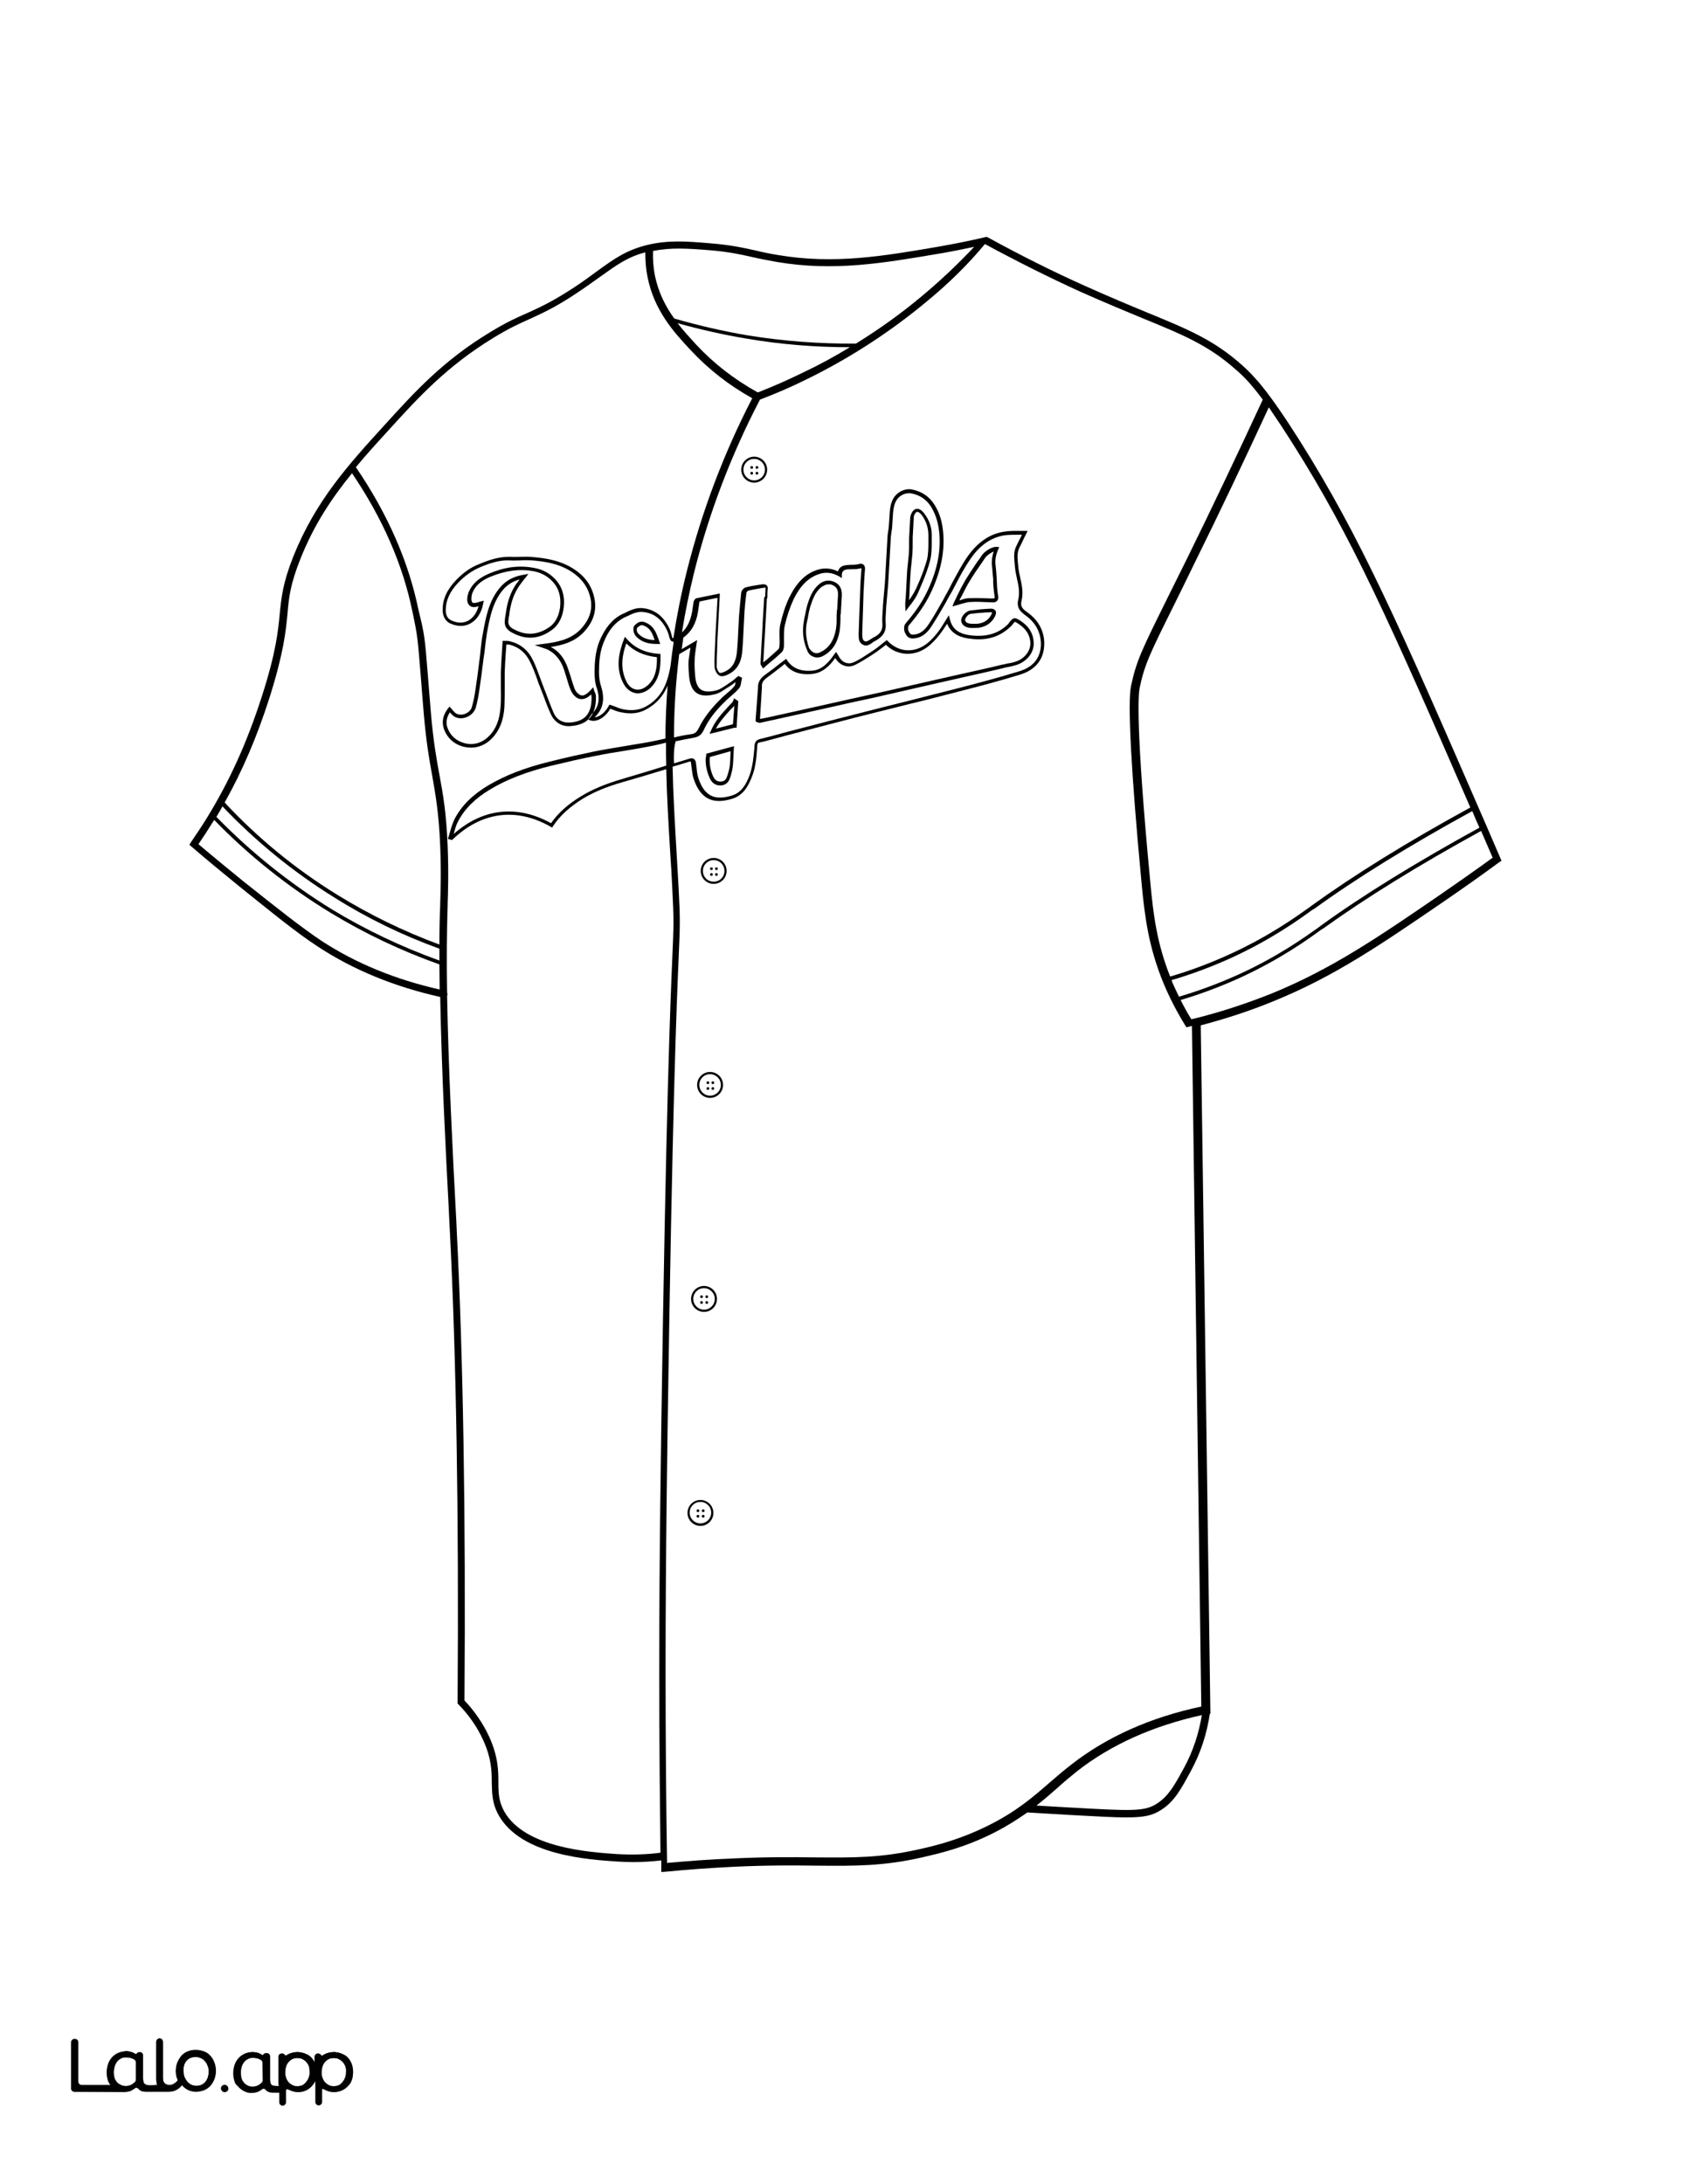 <?xml version="1.0" encoding="utf-8"?>
<!-- Generator: Adobe Illustrator 26.1.0, SVG Export Plug-In . SVG Version: 6.00 Build 0)  -->
<svg version="1.1"  id="Layer_1" data-name="Layer 1" xmlns="http://www.w3.org/2000/svg" xmlns:xlink="http://www.w3.org/1999/xlink" x="0px" y="0px"
	 viewBox="0 0 612 792" style="enable-background:new 0 0 612 792;" xml:space="preserve">
<rect x="0" y="0" width="612" height="792" fill="#808080" stroke="none"/>
<style type="text/css">
	.st0{fill:#FFFFFF;}
	.st1{fill:#010101;}
	.st2{fill:none;}
</style>
<g id="Black">
	<rect x="45.3" y="44.7" width="541.6" height="711.2"/>
</g>
<g id="Color">
	<path class="st0" d="M383.5,648.4c-2.4,2.1-4.8,4.2-7.5,6.3c5.3,0.3,9.5,0.6,12,0.7c22.8,1.3,27.2,1.5,31.7-1.4
		c4.3-2.8,6.4-6.7,9.9-13.1c3.2-5.9,5.3-12.3,6.4-19c-17.7,3.9-32.9,10.7-45.2,20.3C388.3,644.2,385.8,646.3,383.5,648.4z"/>
	<path class="st0" d="M111.3,747.9c-0.4-0.5-0.8-0.9-1.4-1.2c-0.2-0.1-0.4-0.2-0.6-0.3c-0.4-0.1-0.7-0.2-1.1-0.2
		c-0.8,0-1.5,0.1-2.1,0.3c-0.5,0.2-0.9,0.5-1.3,0.9c-0.8,0.9-1.3,2.1-1.4,3.6c0,0.7,0,1.4,0.2,2s0.5,1.2,0.8,1.7
		c0.4,0.5,0.8,0.9,1.4,1.2c0.5,0.3,1.2,0.5,1.8,0.5c0.6,0.1,1.3-0.1,1.9-0.3s1-0.5,1.4-1s0.8-1,1-1.6c0.3-0.7,0.4-1.4,0.4-2.1
		c0-0.7-0.1-1.3-0.2-2C112,749,111.7,748.4,111.3,747.9z"/>
	<path class="st0" d="M479.3,337.1c-4.8,3.5-14.9,10.8-29.8,17.6c-6.9,3.1-14,5.8-21.2,7.9c1.2,2.4,2.5,4.8,3.9,7
		c10-2.4,19.7-5.6,29-9.3c21.8-8.9,38.4-20.2,61.3-35.9c6.4-4.4,12.8-8.9,19-13.4l-4.2-9.7c-22.8,12.5-42,24.4-57.3,35.4
		L479.3,337.1z"/>
	<path class="st0" d="M426,219.2c-8.7,17.5-10.8,21.7-12.6,30.4c-0.4,2.1-1.5,13.5,3.9,70.3c1.1,11.9,2.4,22.1,7.2,34.2
		c7.2-2.1,14.4-4.8,21.2-7.9c14.8-6.7,24.8-14,29.6-17.4l0.5-0.4c15.4-11.1,34.7-23.1,57.6-35.6c-29.6-68.1-43.2-98.3-64.1-131.4
		c-3.6-5.7-6.6-10.2-9-13.7c-8.6,18.6-17.6,37.6-26.9,56.4C430.5,210,428.1,215,426,219.2z"/>
	<path class="st0" d="M476.1,329.9c-4.8,3.5-14.9,10.8-29.8,17.6c-6.9,3.1-14.1,5.8-21.3,7.9c0.1,0.2,0.2,0.4,0.2,0.6
		c0.8,1.8,1.6,3.6,2.5,5.4c7.2-2.1,14.4-4.8,21.3-7.9c14.8-6.7,24.8-14,29.6-17.4l0.5-0.4c15.3-11.1,34.7-23,57.6-35.6
		c-0.9-2-1.8-4-2.6-6c-22.8,12.5-42.1,24.4-57.4,35.5L476.1,329.9z"/>
	<path class="st0" d="M255.4,467.1c-2.2,0-3.9,1.7-3.9,3.9s1.8,3.9,3.9,3.9c2.1,0,3.9-1.7,3.9-3.9S257.5,467.1,255.4,467.1z
		 M254.5,472.8c-0.3,0-0.5-0.2-0.5-0.5s0.2-0.5,0.5-0.5s0.5,0.2,0.5,0.5S254.8,472.8,254.5,472.8z M254.5,470.7
		c-0.3,0-0.5-0.2-0.5-0.5s0.2-0.5,0.5-0.5s0.5,0.2,0.5,0.5S254.8,470.7,254.5,470.7z M256.4,472.8c-0.3,0-0.5-0.2-0.5-0.5
		s0.2-0.5,0.5-0.5s0.5,0.2,0.5,0.5S256.7,472.8,256.4,472.8z M256.4,470.7c-0.3,0-0.5-0.2-0.5-0.5s0.2-0.5,0.5-0.5s0.5,0.2,0.5,0.5
		S256.7,470.7,256.4,470.7z"/>
	<path class="st0" d="M336.1,109.4c-13.1,10.9-27.7,20.4-43.2,28c-5.6,2.8-11.4,5.3-17.2,7.5c-10.4,19.9-18.4,40.9-23.8,62.3
		c-1.9,7.7-3.4,15.1-4.5,22.1c1.9-1.7,3.1-4.2,3.7-7.6c0.1-0.4,0.1-0.9,0.2-1.3c0.1-0.7,0.2-1.4,0.3-2.1c0.1-0.5,0.5-1.3,1.2-1.4
		c1.9-0.4,3.9-0.8,5.9-1.2l2.4-0.5v0.9c-0.3,5.1-0.5,10.1-0.8,15.2c0,1-0.1,1.9-0.1,2.9c-0.1,2.5-0.2,5-0.2,7.5c0,0.8,0.6,2,1.1,2.3
		c0.3,0.1,1.2-0.1,2.3-0.7c2.5-1.3,3.7-3.6,4-7.5c0.2-2.2,0.3-4.4,0.4-6.6c0.1-1.9,0.2-3.9,0.3-5.8c0.2-2.7,0.5-5.5,0.8-8.6
		c0.1-0.7,0.9-1.6,1.6-1.8c1.5-0.4,3.1-0.7,4.6-0.9l1.3-0.2c0.7-0.1,1.3,0,1.7,0.3c0.4,0.4,0.5,0.9,0.4,1.6
		c-0.1,0.6-0.1,1.2-0.1,1.8c0,0.3,0,0.6,0,0.8v0.2c0,0.1-0.1,0.2-0.1,0.3s-0.1,0.2-0.1,0.3c-0.3,4.8-0.5,9.6-0.8,14.4l-0.1,1.5
		c-0.1,2.4-0.3,4.7-0.4,7.1c0.3-0.3,0.6-0.5,1-0.8c1.5-1.3,3-2.6,4.4-3.9c0.3-0.2,0.5-0.9,0.5-1.7c0.1-0.9,0-1.8,0-2.7
		c0-1.6-0.1-3.2,0.3-4.8c0.8-3.6,1.9-6.9,3.3-9.8c2.6-5.2,5.7-8.4,9.9-9.8c2.6-0.9,5.2-0.7,7.7,0.5c0.1-0.3,0.2-0.6,0.4-0.9
		c0.9-1.4,2.6-1.4,4.3-1.5c1,0,1.9,0,3-0.3c0.3-0.1,1.1-0.2,1.6,0.3c0.5,0.4,0.5,1.1,0.5,1.6c-0.2,2.1-0.3,4.2-0.4,6.3l-0.1,1.6
		l-0.5,15.2c0,0.2,0,0.4,0,0.7c0.1,1.2,0.1,1.9,0.9,2.3c0.6,0.3,1.1-0.1,2-0.6c0.3-0.2,0.6-0.4,0.9-0.6l0.4-0.2
		c2.4-1.2,3.3-2.7,3.1-5.1c-0.1-1.5,0-3.1,0.1-4.5c0.1-0.6,0.1-1.3,0.1-1.9c0.2-2.7,0.5-5.3,0.7-7.9c0.3-5.8,0.7-11.7,1-17.6
		l0.4-2.8l0.1-1.3c0.1-1.5,0.2-3,0.3-4.5c0.2-2.4,0.8-5.7,4.1-7.4c1.2-0.6,2.8-0.9,4-0.6c3.5,0.7,6.2,2.5,8.1,5.5s2.9,6.4,3.2,10.6
		c0.5,7-1,14-4.7,21.7c-1.8,3.7-4.3,7.4-7.9,11.6c-0.2,0.3-0.3,1.3,0,1.9c0.4,0.9,0.8,1.4,1.7,1.3c2.9-0.1,4.5-2.1,5.7-3.9
		c1.8-2.7,3.4-5.6,5-8.4l0.9-1.7c0.9-1.5,1.7-3.1,2.5-4.7c1.7-3.1,3.4-6.4,5.4-9.3c3.7-5.4,8.2-8.5,13.4-9.3
		c1.7-0.3,3.5-0.3,5.2-0.3c0.8,0,1.5,0,2.3,0h1.1l-0.5,1c-0.3,0.6-0.5,1.1-0.8,1.6c-0.5,1.1-1,2.2-1.6,3.3c-1,1.9-0.8,3.9-0.6,6
		c0,0.3,0.1,0.7,0.1,1c0.1,1.3,0.4,2.7,0.7,4c0.6,2.7,1.2,5.5,0.5,8.3c-0.5,2.2,0.2,3,2.2,4.4c4.2,3,6.3,7.3,6,12.1
		c-0.2,3.6-1.9,8.3-8.7,10.4c-7.8,2.4-15.8,4.5-22.9,6.3c-5.5,1.4-11.1,2.9-16.6,4.2c-2.8,0.7-5.6,1.4-8.4,2.1L319,258
		c-6,1.5-12,3-18,4.6c-5,1.3-10,2.6-15,3.9l-6.7,1.8c-1.2,0.3-2.5,0.7-3.7,0.9c-0.6,0.1-0.8,0.3-0.9,1.2v0.5
		c-0.3,3.6-0.5,7.2-1.9,10.7c-1.3,3.3-3.1,6.9-7.4,8.1c-7,2.1-11.3-0.2-13.7-7.1c-0.5-1.4-0.6-2.8-0.8-4.2c-0.1-0.5-0.1-1.1-0.2-1.6
		c-0.1-0.5-0.1-0.6-0.2-0.7l0,0c-0.1,0-0.2,0-0.5,0.1l-3.6,1.1c-0.8,0.2-1.6,0.5-2.4,0.7c0.2,10,0.8,20,1.4,30.4
		c0.3,4.5,0.5,9.2,0.8,13.9c0.6,11.4,0.5,13.2,0,24.9c-0.7,16.2-2.3,54-4,169.9c-0.5,35.6-1,74.7-0.6,125.1
		c0.1,11.1,0.2,22.3,0.4,33.3c7.8-0.7,15.7-1.3,23.5-1.6c12.7-0.6,22.2-0.5,30.5-0.4c13.6,0.1,23.4,0.2,37.2-2.9
		c5.9-1.3,14.8-3.4,25.6-8.8c10.2-5.1,16.3-10.5,22.3-15.7c2.4-2.1,4.9-4.2,7.6-6.3c12.8-10,28.7-17.1,47.1-21L432.4,372
		c-0.4,0.1-0.7,0.2-1.1,0.3l-0.9,0.2l-0.5-0.8c-2.9-4.7-5.5-9.7-7.7-14.9c-5.5-13.3-6.9-24.1-8.1-36.9c-3.7-39.2-5.1-65.1-3.8-71.1
		c1.9-9.1,4-13.3,12.8-31.1c2.1-4.2,4.5-9.1,7.5-15.1c9.5-19.3,18.7-38.7,27.5-57.7c-4.4-5.9-7.1-8.6-9.7-10.8
		c-10-8.9-19-12.6-33.9-18.7c-6.3-2.6-13.5-5.6-22.3-9.5c-11.7-5.3-23.4-11.2-34.9-17.4C351,96.1,343.8,103.1,336.1,109.4z
		 M273.6,175c-2.6,0-4.7-2.1-4.7-4.7s2.1-4.7,4.7-4.7s4.7,2.1,4.7,4.7S276.2,175,273.6,175z M254.1,553.3c-2.6,0-4.7-2.1-4.7-4.7
		s2.1-4.7,4.7-4.7c2.6,0,4.7,2.1,4.7,4.7S256.7,553.3,254.1,553.3z M255.4,475.7c-2.6,0-4.7-2.1-4.7-4.7s2.1-4.7,4.7-4.7
		c2.6,0,4.7,2.1,4.7,4.7S258,475.7,255.4,475.7z M257.6,398.1c-2.6,0-4.7-2.1-4.7-4.7s2.1-4.7,4.7-4.7c2.6,0,4.7,2.1,4.7,4.7
		S260.2,398.1,257.6,398.1z M258.9,320.5c-2.6,0-4.7-2.1-4.7-4.7s2.1-4.7,4.7-4.7s4.7,2.1,4.7,4.7S261.5,320.5,258.9,320.5z"/>
	<path class="st0" d="M155.2,244.6c0.3,3.5,0.6,8,1.1,13.7c0.9,10.5,2,16.6,3.1,22.6c1.3,7,2.5,13.5,3,25.9c0.4,10,0.1,17.6,0,20.8
		v0.5c-0.3,9.4-0.4,20.3-0.2,31.8c0.1,0.3,0.2,0.6,0.1,0.9c0,0.1-0.1,0.2-0.1,0.3c0.5,27.6,2.1,58.1,3.1,77.1
		c0.2,3.1,0.3,5.9,0.4,8.2c2.3,45.3,3.3,102.6,2.8,170.2c3.7,3.9,6.7,8.3,8.9,13c3.3,7.2,3.4,12.3,3.4,16.7c0,3.8,0.1,6.8,2.1,10.5
		c7.5,13.3,30.9,14.8,40.9,15.5c5.3,0.3,10.6,0.2,15.8-0.5c-0.1-9.7-0.2-19.6-0.3-29.4c-0.4-50.5,0.1-89.5,0.6-125.2
		c1.7-115.9,3.3-153.8,4-170c0.5-11.6,0.6-13.4,0-24.7c-0.2-4.7-0.5-9.4-0.8-13.9c-0.6-10.2-1.2-20-1.4-29.7
		c-5.2,1.6-10.5,3.2-15.8,4.7c-6,1.7-10.4,3.6-14.3,5.9c-5,3.1-8.5,6.3-11,10.1l-0.3,0.5l-0.5-0.3c-12.4-7.1-25-5.5-35.5,4.5
		l-0.3,0.3l-0.4-0.1c-0.1,0-0.2-0.1-0.4-0.1l-0.7-0.2l0.2-0.7c0.2-0.7,0.4-1.4,0.6-2c0.4-1.5,0.9-3,1.6-4.5
		c2.5-4.8,6.5-8.8,12.2-12.2c6.1-3.6,13.2-6.4,22.2-8.6c6.3-1.6,11.5-2.7,16.2-3.7c3.4-0.7,6.9-1.2,10.2-1.8c3-0.5,6-1,9-1.5
		c2.2-0.4,4.5-0.9,6.7-1.4c0-6.3,0.3-12.7,0.8-19.2c-1.6,3.9-4.3,6.8-7.9,8.7c-2.6,1.4-5.5,1.7-8.9,1c-1.1-0.2-2.2-0.6-3.2-1
		c-0.3-0.1-0.5-0.2-0.8-0.3c-1.8,3.1-4.9,5-7.3,4.2l-0.8-0.3l0.5-0.7c0.1-0.1,0.1-0.2,0.2-0.3c0.2-0.3,0.4-0.6,0.6-0.9
		c2.6-2.5,3.2-5.5,1.9-9.5c-0.6-1.6-0.8-3.5-0.8-5.8c0-3.2,0.2-7.3,1.8-11.3c2-4.7,4.6-7.9,8.2-9.7l0.7-0.3c2-1,4.1-2.1,6.6-1.9
		c4.3,0.4,7.5,2.7,9.7,7.1c0.4,0.8,0.7,1.7,0.9,2.6c0.1,0.3,0.2,0.5,0.2,0.7s0.1,0.3,0.2,0.5c0.1,0,0.1,0,0.3-0.1
		c1.2-7.8,2.8-16,5-24.7c5.4-21.4,13.3-42.3,23.6-62.2c-8.5-4.7-16-10.6-22.5-17.6c-5.9-6.3-13.1-14.2-15.5-26.4
		c-0.6-2.9-0.8-5.9-0.8-8.9c-6.5,1.7-10.4,4.6-16.3,8.8c-2.4,1.7-5,3.6-8.3,5.8c-8.2,5.5-12.9,7.5-17.4,9.6
		c-3.6,1.6-7.4,3.3-13.1,6.8c-16.9,10.3-27.3,21.7-37.4,32.8c-4.4,4.8-8.6,9.4-12.5,14.1c11.4,16.7,19.1,34.1,22.7,51.7
		C154.1,230.4,154.1,231.2,155.2,244.6z M165.4,210.4c2.5-2.6,5.2-4.6,8.3-5.8c3.5-1.5,7.3-2.8,11.5-2.7c1.1,0.1,2.3,0,3.5,0
		c1.5,0,3.1-0.1,4.7,0.1c4.6,0.4,9.5,1.2,13.9,3.8c4.8,2.8,7.5,6.6,8.4,11.5c0.8,4.5-0.6,8.5-4.2,12.2c-3.3,3.3-7.3,4.4-11.7,5.1
		c2.6,1.3,4.5,3.5,5.8,6.6c0.6,1.5,1.1,3.2,1.6,4.7c0.3,1,0.6,2.1,1,3.1c0.2,0.7,0.6,1.7,1.3,2.3c0.6,0.6,1.2,0.9,1.7,0.9
		c0.9,0,1.9-0.7,3.2-2.1l0.8-0.9l0.3,1.1c0.1,0.3,0.2,0.5,0.3,0.7c0.2,0.5,0.4,1,0.4,1.6c0.1,6.8-3,10.3-9.4,10.7
		c-3,0.2-5.6-1.4-6.9-4.2c-1.1-2.3-2-4.8-2.9-7.2c-0.4-1-0.8-2.1-1.2-3.1c-0.4-0.9-0.7-1.8-1-2.7c-0.7-2-1.5-4.1-2.5-6.1
		c-1.6-3.3-4-5.3-7.3-6.2c-0.3-0.1-0.6-0.1-0.9-0.1c-0.1,0-0.2,0-0.4,0c-0.1,0.9-0.1,1.8-0.2,2.7c-0.2,2.4-0.3,5-0.4,7.4
		c0,1.7,0,3.4,0,5c0,2.4,0,4.9-0.1,7.4c-0.3,5.1-1.9,8.9-4.7,11.7c-2.1,2.1-4.7,3.2-7.4,3.2c-0.8,0-1.7-0.1-2.6-0.3
		c-3.6-0.9-6.1-3.2-7.3-6.6c-0.8-2.5-0.3-5,1.6-7.4l0.5-0.6l0.5,0.6c0.2,0.2,0.4,0.5,0.6,0.7c0.4,0.4,0.7,0.8,1.1,1.1
		c0.9,0.6,2.1,0.7,3.3,0.3c1.3-0.5,2.3-1.4,2.6-2.6c0.6-2.1,1-4.2,1.3-6.3c0.5-3.2,0.9-6.4,1.3-9.6l0.3-2.3c0.1-1,0.2-1.9,0.3-2.9
		c0.2-1.8,0.4-3.7,0.8-5.5v-0.1c1-5.6,2.1-11.5,5.9-16.2c2.2-2.8,5.1-4.4,8.9-5l1.7-0.3l-1,1.3c-0.3,0.4-0.6,0.7-0.9,1.1
		c-0.5,0.7-1,1.3-1.4,1.9c-2,2.9-3.1,6.2-3.6,10.1c0,0.4-0.1,0.8-0.2,1.2c-0.1,0.7-0.2,1.3-0.2,1.9c0.1,1.7,1.5,2.4,3.1,3.1
		c4.1,1.9,8.3,1.3,12.2-1.6c2.4-1.9,3.2-4.8,3.5-7c0.4-3.8-0.5-6.9-2.8-9.3c-1.9-2-4.2-3.2-7-3.7c-5-0.9-10-0.2-15.4,2
		c-3.2,1.3-5.2,3-6.3,5.2c-0.5,0.9-0.7,1.9-0.7,2.9c0,0.4,0.1,1,0.4,1.3c0.3,0.2,0.9,0.2,1.6,0c0.3-0.1,0.6-0.2,1-0.3l1.5-0.4
		l-0.2,1c-0.6,3.4-2.3,6-4.7,7.3c-2.2,1.2-4.7,1.1-7.2,0c-1.8-0.8-2.8-2.6-2.8-4.8C160.5,217.4,162.1,213.9,165.4,210.4z"/>
	<path class="st0" d="M258.9,311.9c-2.2,0-3.9,1.7-3.9,3.9s1.7,3.9,3.9,3.9s3.9-1.7,3.9-3.9S261.1,311.9,258.9,311.9z M258.1,317.6
		c-0.3,0-0.5-0.2-0.5-0.5s0.2-0.5,0.5-0.5s0.5,0.2,0.5,0.5S258.3,317.6,258.1,317.6z M258.1,315.5c-0.3,0-0.5-0.2-0.5-0.5
		s0.2-0.5,0.5-0.5s0.5,0.2,0.5,0.5S258.3,315.5,258.1,315.5z M259.9,317.6c-0.3,0-0.5-0.2-0.5-0.5s0.2-0.5,0.5-0.5s0.5,0.2,0.5,0.5
		S260.2,317.6,259.9,317.6z M259.9,315.5c-0.3,0-0.5-0.2-0.5-0.5s0.2-0.5,0.5-0.5s0.5,0.2,0.5,0.5S260.2,315.5,259.9,315.5z"/>
	<path class="st0" d="M257.6,389.5c-2.2,0-3.9,1.7-3.9,3.9s1.8,3.9,3.9,3.9c2.1,0,3.9-1.7,3.9-3.9S259.7,389.5,257.6,389.5z
		 M256.8,395.2c-0.3,0-0.5-0.2-0.5-0.5s0.2-0.5,0.5-0.5s0.5,0.2,0.5,0.5S257,395.2,256.8,395.2z M256.8,393.1
		c-0.3,0-0.5-0.2-0.5-0.5s0.2-0.5,0.5-0.5s0.5,0.2,0.5,0.5S257,393.1,256.8,393.1z M258.6,395.2c-0.3,0-0.5-0.2-0.5-0.5
		s0.2-0.5,0.5-0.5s0.5,0.2,0.5,0.5S258.9,395.2,258.6,395.2z M258.6,393.1c-0.3,0-0.5-0.2-0.5-0.5s0.2-0.5,0.5-0.5s0.5,0.2,0.5,0.5
		S258.9,393.1,258.6,393.1z"/>
	<path class="st0" d="M244.6,115.5c8.7,2.5,17.7,4.6,26.6,6.1c12.9,2.1,26.2,3.1,39.3,3c8.4-5.2,16.4-10.9,23.9-17.2
		c6.6-5.5,13-11.5,19-17.9c-4.1,0.9-8.2,1.7-12.3,2.4c-20.6,3.5-38.4,6.6-59.2,3.1c-3.3-0.6-6-1.1-8.6-1.7c-4.5-1-8.8-2-16.2-2.6
		c-7.8-0.6-13.6-1-20.2,0.3c-0.1,3,0.1,6,0.7,9C238.9,106.2,241.5,111.2,244.6,115.5z"/>
	<path class="st0" d="M124.5,747.9c-0.4-0.5-0.8-0.9-1.4-1.2c-0.2-0.1-0.4-0.2-0.6-0.3c-0.4-0.1-0.7-0.2-1.1-0.2
		c-0.8,0-1.5,0.1-2.1,0.3c-0.5,0.2-0.9,0.5-1.3,0.9c-0.8,0.9-1.3,2.1-1.4,3.6c0,0.7,0,1.4,0.2,2s0.5,1.2,0.8,1.7
		c0.4,0.5,0.8,0.9,1.4,1.2c0.5,0.3,1.2,0.5,1.8,0.5c0.6,0.1,1.3-0.1,1.9-0.3s1-0.5,1.4-1s0.8-1,1-1.6c0.3-0.7,0.4-1.4,0.4-2.1
		c0.1-0.7,0-1.3-0.2-2C125.2,749,124.9,748.4,124.5,747.9z"/>
	<path class="st0" d="M273.6,166.4c-2.2,0-3.9,1.7-3.9,3.9s1.8,3.9,3.9,3.9s3.9-1.7,3.9-3.9S275.7,166.4,273.6,166.4z M272.7,172.1
		c-0.3,0-0.5-0.2-0.5-0.5s0.2-0.5,0.5-0.5s0.5,0.2,0.5,0.5S273,172.1,272.7,172.1z M272.7,170c-0.3,0-0.5-0.2-0.5-0.5
		s0.2-0.5,0.5-0.5s0.5,0.2,0.5,0.5S273,170,272.7,170z M274.6,172.1c-0.3,0-0.5-0.2-0.5-0.5s0.2-0.5,0.5-0.5s0.5,0.2,0.5,0.5
		S274.9,172.1,274.6,172.1z M274.6,170c-0.3,0-0.5-0.2-0.5-0.5s0.2-0.5,0.5-0.5s0.5,0.2,0.5,0.5S274.9,170,274.6,170z"/>
	<path class="st0" d="M308.3,125.9L308.3,125.9c-12.5,0-25.1-1-37.4-3.1c-8.4-1.4-16.8-3.3-25.1-5.6c2.2,2.8,4.5,5.3,6.7,7.7
		c6.4,6.9,13.9,12.7,22.4,17.4c5.7-2.2,11.3-4.7,16.8-7.4C297.4,132.2,302.9,129.2,308.3,125.9z"/>
	<path class="st0" d="M250.4,235.4c0-0.2,0.1-0.4,0.1-0.6l-4.1,2.4c-1.3,10.5-1.9,20.4-1.9,30.2c2.1-0.5,4.2-0.9,6.3-1.2
		c1.5-0.2,2-0.9,2.7-2.2c1.8-3.7,4.4-7.1,8.5-11.1c0.6-0.5,1.1-1,1.7-1.5c1-0.8,1.9-1.6,2.7-2.6c0.3-0.3,0.4-0.9,0.4-1.5
		c-0.4,0.4-0.9,0.8-1.4,1.1s-1,0.7-1.6,1c-1.5,1-3,2.1-4.7,2.4c-2.9,0.7-5,0.5-6.5-0.6s-2.3-3-2.6-5.8c-0.2-2.3-0.3-4.2-0.2-5.9
		C250,238.1,250.2,236.8,250.4,235.4z"/>
	<path class="st0" d="M94.8,747c-0.4-0.2-0.7-0.4-1.1-0.5c-0.6-0.2-1.3-0.3-1.9-0.3s-1.3,0.1-1.8,0.4c-0.6,0.3-1,0.6-1.4,1.1
		s-0.7,1.1-0.9,1.7c-0.2,0.7-0.3,1.4-0.3,2.2c0,0.7,0.1,1.5,0.3,2.2c0.2,0.6,0.5,1,0.9,1.5s0.9,0.7,1.4,1c0.6,0.3,1.3,0.4,1.9,0.4
		c0.7,0,1.3-0.2,2-0.5c0.5-0.3,0.9-0.6,1.3-1c0.2-0.2,0.3-0.5,0.3-0.8v-6.3C95.4,747.6,95.2,747.2,94.8,747z"/>
	<path class="st0" d="M122.1,324.3c11.8,7.3,24.3,13.4,37.3,18.2c0-5.1,0.1-10,0.3-14.5v-0.5c0.1-3.5,0.4-10.7,0-20.6
		c-0.5-12.2-1.7-18.7-2.9-25.6c-1.1-6-2.2-12.3-3.1-22.9c-0.5-5.7-0.8-10.2-1.1-13.7c-1.1-13.5-1.1-14-3-23
		c-3.5-17.1-10.9-33.9-21.9-50.1c-7.4,9.1-13.8,18.7-18.7,31c-3.7,9.3-4.2,14-4.7,19.9c-0.6,6.4-1.4,14.3-6.6,30.7
		c-4.5,14-9.7,26.2-16.2,37.8C93.5,303.9,107.2,315.1,122.1,324.3z"/>
	<path class="st0" d="M42.5,755c0.4,0.5,0.9,0.7,1.4,1c0.6,0.3,1.3,0.4,1.9,0.4c0.7,0,1.3-0.2,2-0.5c0.5-0.3,0.9-0.6,1.3-1
		c0.2-0.2,0.3-0.5,0.3-0.8l0,0v-6.3c0-0.4-0.2-0.8-0.6-1c-0.4-0.2-0.7-0.4-1.1-0.5c-0.6-0.2-1.3-0.3-1.9-0.3c-0.6,0-1.3,0.1-1.8,0.4
		c-0.6,0.3-1,0.6-1.4,1.1s-0.7,1.1-0.9,1.7c-0.2,0.7-0.3,1.4-0.3,2.2c0,0.7,0.1,1.5,0.3,2.2C41.8,754.1,42.1,754.5,42.5,755z"/>
	<path class="st0" d="M0,792h612V0H0V792z M81.3,758.6c-0.6-0.1-1-0.5-1.1-1.1c-0.2-0.9,0.6-1.7,1.5-1.5c0.5,0.1,1,0.5,1.1,1.1
		C83,758,82.2,758.7,81.3,758.6z M106.2,761.5L106.2,761.5L106.2,761.5z M119.4,761.5L119.4,761.5L119.4,761.5z M127.5,754.6
		c-0.7,1.7-2.1,3-3.9,3.6c-0.9,0.3-1.8,0.4-2.8,0.4c-0.9,0-1.8-0.3-2.6-0.7l-0.8-0.4c-0.2-0.1-0.5,0.1-0.5,0.3v4.4
		c0,0.7-0.6,1.2-1.2,1.2l0,0c-0.7,0-1.2-0.6-1.2-1.2v-7.6c0-0.1-0.1-0.1-0.1,0c-0.4,0.8-1.6,2.8-3.8,3.6c-1.2,0.4-2.3,0.4-2.8,0.4
		c-0.9,0-1.8-0.3-2.6-0.7l-0.7-0.3c-0.3-0.1-0.7,0.1-0.7,0.4v4.3c0,0.7-0.6,1.2-1.2,1.2l0,0c-0.7,0-1.2-0.6-1.2-1.2v-3.5H99
		c-1.3,0-2.3-0.3-2.8-1.1c-0.2-0.3-0.8-0.5-1.2-0.2c-0.2,0.1-0.3,0.2-0.4,0.3s-0.3,0.2-0.5,0.3c-0.4,0.2-0.9,0.4-1.4,0.6
		c-0.5,0.1-1,0.2-1.5,0.2c-0.3,0-0.5,0-0.6,0c-2.4-0.2-4-2-4.4-2.4c-0.1-0.1-0.1-0.2-0.2-0.2l0,0c-0.1-0.1-0.2-0.2-0.3-0.3
		c0-0.1-0.1-0.1-0.1-0.2c0,0,0-0.1-0.1-0.1c-0.2-0.3-0.3-0.6-0.4-0.9c-0.3-0.9-0.5-2-0.5-3.1c0-1,0.2-2,0.5-3
		c0.3-0.9,0.8-1.7,1.4-2.4c1.3-1.4,3.1-2.2,5-2.2c0.8,0,1.6,0.2,2.3,0.4c0.4,0.2,0.8,0.3,1.1,0.6c0.2,0.1,0.5,0.1,0.6-0.1l0,0
		c0.3-0.6,1.3-0.5,1.4-0.5l0,0c0.5,0.1,0.9,0.6,0.9,1.1v7.9c0,0.7,0,1.8,0.4,2.3c0.1,0.1,0.1,0.1,0.2,0.2c0.4,0.4,1.6,0.4,2.6,0.4
		v-10.6c0-0.7,0.5-1.2,1.2-1.2l0,0c0.4,0,0.8,0.2,1,0.6c0.1,0.2,0.4,0.3,0.6,0.1c0.5-0.3,1-0.6,1.6-0.8c0.4-0.1,0.7-0.2,1.1-0.3
		c0,0,0,0,0.1,0c0.5-0.1,1.1-0.1,1.6-0.1c0.9,0.1,1.8,0.3,2.7,0.7c0.8,0.4,1.5,0.9,2.1,1.5c0.4,0.5,0.8,1.1,1.1,1.7v-2.2
		c0-0.7,0.6-1.2,1.2-1.2l0,0c0.4,0,0.8,0.2,1,0.6c0.2,0.2,0.5,0.3,0.7,0.1c0.5-0.3,1-0.6,1.6-0.8c0.4-0.1,0.7-0.2,1.1-0.3
		c0,0,0,0,0.1,0c0.5-0.1,1.1-0.1,1.6-0.1c0.9,0.1,1.8,0.3,2.7,0.7c0.8,0.4,1.5,0.9,2.1,1.5c0.6,0.7,1.1,1.5,1.3,2.3
		c0.3,0.9,0.4,1.9,0.4,3C128.1,752.7,127.9,753.7,127.5,754.6z M69.2,305.5c1.9-2.8,3.8-5.6,5.6-8.5c8.4-13.6,14.8-27.7,20.2-44.5
		c5.2-16.1,5.9-23.9,6.5-30.1c0.6-5.9,1.1-11,4.9-20.6c8.1-20.2,19.8-33.1,33.5-48.1c10.2-11.2,20.7-22.9,38-33.3
		c5.9-3.6,9.7-5.3,13.4-6.9c4.6-2.1,8.9-4,17-9.3c3.2-2.1,5.9-4.1,8.2-5.8c6.5-4.7,10.7-7.7,18.4-9.6c7.6-1.8,14.2-1.3,22.5-0.6
		c7.6,0.6,12,1.6,16.6,2.6c2.5,0.6,5.2,1.2,8.4,1.7c20.3,3.4,37.9,0.4,58.3-3.1c5.6-1,11.2-2.1,16.7-3.4l0.5-0.1l0.5,0.2
		c11.7,6.4,23.6,12.4,35.5,17.7c8.7,3.9,15.9,6.9,22.2,9.5c15.1,6.2,24.3,10,34.6,19.2c4.3,3.9,9.2,8.9,21,27.6
		c21.7,34.5,35.6,65.8,67.7,139.7l5.3,12.3l-0.9,0.6c-6.5,4.8-13.2,9.5-19.9,14.1c-23.1,15.8-39.7,27.2-61.8,36.2
		c-8.5,3.5-17.4,6.4-26.5,8.8l3.5,249.6h-0.2c-1.1,7.4-3.4,14.4-6.9,20.8c-3.6,6.6-5.9,11-10.8,14.1c-3.1,2-6,2.7-12.7,2.7
		c-4.6,0-11.1-0.4-20.6-0.9c-3-0.2-8.3-0.5-15.2-0.9c-3.4,2.4-7.3,4.9-12,7.3c-11,5.6-20.2,7.6-26.2,9c-14.1,3.2-24.1,3.1-37.9,3
		c-8.3-0.1-17.7-0.2-30.4,0.4c-8.3,0.4-16.7,1-24.8,1.8l-1.5,0.1v-1.5c0-0.9,0-1.8,0-2.7c-3.5,0.4-6.9,0.6-10.4,0.6
		c-1.9,0-3.7-0.1-5.6-0.2c-10.4-0.7-34.8-2.2-43-16.8c-2.4-4.3-2.4-7.9-2.5-11.8c0-4.2-0.1-8.9-3.2-15.6c-2.1-4.6-5.1-8.9-8.8-12.7
		l-0.4-0.4v-0.6c0.5-67.8-0.5-125.2-2.8-170.6c-0.1-2.4-0.3-5.1-0.4-8.2c-1-19-2.6-49.3-3.1-76.8c-16.6-3.7-31.5-9.8-44.3-18.2
		c-7.7-5-16.4-12.1-28.6-21.9c-5.8-4.7-11.6-9.5-17.2-14.3l-0.9-0.8L69.2,305.5z M25.8,740.4c0-0.7,0.6-1.2,1.2-1.2h0.2
		c0.7,0,1.2,0.6,1.2,1.2v14.3c0,0.7,0.6,1.2,1.2,1.2h10.5c-0.4-0.4-0.7-0.9-0.9-1.5c-0.3-0.9-0.5-2-0.5-3.1c0-1,0.2-2,0.5-3
		c0.3-0.9,0.8-1.7,1.4-2.4c1.3-1.4,3.1-2.2,5-2.2c0.8,0,1.6,0.2,2.3,0.4c0.4,0.2,0.8,0.3,1.1,0.6c0.2,0.1,0.5,0.1,0.6-0.1l0,0
		c0.3-0.6,1.3-0.5,1.4-0.5c0.5,0.1,0.9,0.6,0.9,1.1v7.9c0,0.7,0,1.8,0.4,2.3c0.1,0.1,0.1,0.1,0.2,0.2c0.7,0.6,3.3,0.4,4.2,0.3
		c0.1,0,0.2,0,0.4,0c0-0.1,0-0.1-0.1-0.1c-0.2-0.6-0.3-1.3-0.3-2.2v-13.3c0-0.7,0.6-1.2,1.2-1.2l0,0c0.7,0,1.2,0.6,1.2,1.2v13
		c0,1,0.2,1.6,0.6,2c0.4,0.5,1,0.6,1.8,0.6c0.3,0,0.7,0,1-0.1c0.9-0.3,1.8-1.1,2-1.6c0,0-0.2-0.5-0.3-0.8c-0.3-0.9-0.4-1.5-0.4-2.6
		c0-1.2,0.2-2.2,0.6-3.1c0.4-0.9,0.9-1.7,1.5-2.4c0.7-0.7,1.4-1.2,2.3-1.5c0.9-0.4,1.9-0.5,2.9-0.5s1.9,0.2,2.8,0.5s1.7,0.8,2.3,1.5
		c0.7,0.7,1.2,1.5,1.5,2.4c0.4,0.9,0.6,2,0.6,3.1s-0.2,2.2-0.6,3.1c-0.7,1.8-2,3.2-3.8,3.9c-0.9,0.4-1.9,0.5-2.8,0.5
		c-1,0-1.9-0.2-2.8-0.6c-0.7-0.3-1.9-1.2-2.3-1.8c-0.6,1-2.2,2-3.2,2.2c-0.5,0.1-1.1,0.2-1.6,0.2H53c-1.3,0-2.3-0.3-2.8-1.1
		c-0.2-0.3-0.8-0.5-1.2-0.2c-0.2,0.1-0.3,0.2-0.4,0.3c-0.1,0.1-0.3,0.2-0.5,0.3c-0.4,0.2-0.9,0.4-1.4,0.6c-0.5,0.1-1,0.2-1.5,0.2
		L27,758.5c-0.7,0-1.2-0.6-1.2-1.2V740.4z"/>
	<path class="st0" d="M67.8,754.8c0.4,0.5,0.9,0.9,1.5,1.2s1.2,0.4,1.9,0.4c0.7,0,1.3-0.1,1.9-0.4c0.6-0.2,1-0.6,1.4-1.1
		s0.7-1.1,0.9-1.7c0.2-0.7,0.3-1.4,0.3-2.1c0-0.7-0.1-1.4-0.4-2c-0.2-0.6-0.5-1.2-1-1.7c-0.4-0.5-0.9-0.9-1.5-1.1
		c-0.6-0.3-1.2-0.4-1.8-0.4c-1.5,0-2.6,0.5-3.4,1.4c-0.8,1-1.2,2.2-1.2,3.8c0,0.7,0.1,1.4,0.3,2.1C67,753.7,67.4,754.3,67.8,754.8z"
		/>
	<path class="st0" d="M120.5,329.8c12.2,7.4,25.3,13.6,38.9,18.5c0-1.4,0-2.9,0-4.3c-13.3-4.8-26.1-11-38-18.5
		c-14.9-9.2-28.6-20.4-40.7-33.1c-0.7,1.3-1.4,2.5-2.2,3.8l0.1,0.1C91.1,309.1,105.2,320.4,120.5,329.8z"/>
	<path class="st0" d="M116.7,341.2c12.4,8.1,26.8,14,42.8,17.6c0-3.1-0.1-6.1-0.1-9.1c-13.8-4.9-27.1-11.2-39.6-18.8
		c-15.4-9.4-29.6-20.7-42.1-33.6c-0.2,0.4-0.4,0.7-0.7,1.1c-1.6,2.6-3.3,5.2-5,7.7c5.3,4.5,10.8,9,16.2,13.4
		C100.4,329.2,109.2,336.2,116.7,341.2z"/>
	<path class="st0" d="M254.1,544.6c-2.2,0-3.9,1.7-3.9,3.9s1.8,3.9,3.9,3.9c2.1,0,3.9-1.7,3.9-3.9S256.2,544.6,254.1,544.6z
		 M253.2,550.3c-0.3,0-0.5-0.2-0.5-0.5s0.2-0.5,0.5-0.5s0.5,0.2,0.5,0.5S253.5,550.3,253.2,550.3z M253.2,548.3
		c-0.3,0-0.5-0.2-0.5-0.5s0.2-0.5,0.5-0.5s0.5,0.2,0.5,0.5S253.5,548.3,253.2,548.3z M255.1,550.3c-0.3,0-0.5-0.2-0.5-0.5
		s0.2-0.5,0.5-0.5s0.5,0.2,0.5,0.5S255.4,550.3,255.1,550.3z M255.1,548.3c-0.3,0-0.5-0.2-0.5-0.5s0.2-0.5,0.5-0.5s0.5,0.2,0.5,0.5
		S255.4,548.3,255.1,548.3z"/>
	<path class="st1" d="M27,758.5l18.2,0.1c0.5,0,1-0.1,1.5-0.2c0.5-0.1,1-0.3,1.4-0.6c0.2-0.1,0.3-0.2,0.5-0.3
		c0.1-0.1,0.3-0.2,0.4-0.3c0.3-0.3,0.9-0.1,1.2,0.2c0.6,0.8,1.5,1.1,2.8,1.1h8.2c0.5,0,1.1-0.1,1.6-0.2c1-0.2,2.6-1.2,3.2-2.2
		c0.4,0.6,1.6,1.5,2.3,1.8c0.9,0.4,1.8,0.6,2.8,0.6s1.9-0.2,2.8-0.5c1.8-0.7,3.1-2.1,3.8-3.9c0.4-0.9,0.6-2,0.6-3.1
		c0-1.2-0.2-2.2-0.6-3.1c-0.3-0.9-0.9-1.7-1.5-2.4c-0.7-0.7-1.4-1.2-2.3-1.5c-0.9-0.4-1.8-0.5-2.8-0.5s-1.9,0.2-2.9,0.5
		c-0.9,0.3-1.6,0.8-2.3,1.5c-0.6,0.6-1.1,1.4-1.5,2.4c-0.4,0.9-0.6,2-0.6,3.1s0.1,1.7,0.4,2.6c0.1,0.2,0.3,0.7,0.3,0.8
		c-0.2,0.6-1.1,1.4-2,1.6c-0.3,0.1-0.7,0.1-1,0.1c-0.7,0-1.4-0.1-1.8-0.6c-0.4-0.5-0.6-1-0.6-2v-13c0-0.7-0.6-1.2-1.2-1.2l0,0
		c-0.7,0-1.2,0.6-1.2,1.2v13.3c0,0.9,0.1,1.6,0.3,2.2c0,0.1,0,0.1,0.1,0.1c-0.1,0-0.2,0-0.4,0c-1,0.1-3.5,0.3-4.2-0.3
		c-0.1-0.1-0.1-0.1-0.2-0.2c-0.4-0.5-0.4-1.7-0.4-2.3v-7.9c0-0.5-0.4-1-0.9-1.1c-0.1,0-1-0.1-1.4,0.5l0,0c-0.1,0.2-0.4,0.3-0.6,0.1
		c-0.4-0.2-0.7-0.4-1.1-0.6c-0.7-0.3-1.4-0.4-2.3-0.4c-1.9,0-3.7,0.8-5,2.2c-0.6,0.7-1.1,1.5-1.4,2.4c-0.3,1-0.5,2-0.5,3
		c0,1.1,0.2,2.2,0.5,3.1c0.2,0.5,0.5,1,0.9,1.5H29.6c-0.7,0-1.2-0.6-1.2-1.2v-14.3c0-0.7-0.5-1.2-1.2-1.2H27c-0.7,0-1.2,0.6-1.2,1.2
		v16.8C25.8,757.9,26.3,758.5,27,758.5z M67.7,747.2c0.8-1,2-1.4,3.4-1.4c0.6,0,1.3,0.2,1.8,0.4c0.6,0.3,1.1,0.7,1.5,1.1
		c0.4,0.5,0.8,1.1,1,1.7c0.2,0.7,0.4,1.3,0.4,2s-0.1,1.4-0.3,2.1c-0.2,0.6-0.5,1.2-0.9,1.7s-0.9,0.8-1.4,1.1
		c-0.6,0.3-1.3,0.4-1.9,0.4s-1.3-0.1-1.9-0.4c-0.6-0.3-1.1-0.7-1.5-1.2s-0.7-1.1-1-1.7c-0.2-0.7-0.3-1.4-0.3-2.1
		C66.5,749.4,66.9,748.1,67.7,747.2z M41.6,749.2c0.2-0.6,0.5-1.2,0.9-1.7s0.9-0.8,1.4-1.1c0.6-0.3,1.2-0.4,1.8-0.4s1.3,0.1,1.9,0.3
		c0.4,0.1,0.8,0.3,1.1,0.5s0.6,0.6,0.6,1v6.3l0,0c0,0.3-0.1,0.6-0.3,0.8c-0.4,0.4-0.8,0.7-1.3,1c-0.6,0.3-1.3,0.5-2,0.5
		s-1.4-0.1-1.9-0.4c-0.5-0.3-1-0.5-1.4-1s-0.7-0.9-0.9-1.5c-0.2-0.7-0.3-1.4-0.3-2.2C41.3,750.6,41.4,749.9,41.6,749.2z"/>
	<path class="st2" d="M106.2,761.5L106.2,761.5"/>
	<path class="st2" d="M119.4,761.5L119.4,761.5"/>
	<path class="st1" d="M126.4,746.3c-0.6-0.7-1.3-1.2-2.1-1.5c-0.8-0.4-1.8-0.6-2.7-0.7c-0.5,0-1.1,0-1.6,0.1c0,0,0,0-0.1,0
		c-0.4,0.1-0.8,0.2-1.1,0.3c-0.6,0.2-1.1,0.4-1.6,0.8c-0.2,0.2-0.5,0.1-0.7-0.1c-0.2-0.3-0.6-0.6-1-0.6l0,0c-0.7,0-1.2,0.6-1.2,1.2
		v2.2c-0.3-0.6-0.7-1.2-1.1-1.7c-0.6-0.7-1.3-1.2-2.1-1.5c-0.8-0.4-1.8-0.6-2.7-0.7c-0.5,0-1.1,0-1.6,0.1c0,0,0,0-0.1,0
		c-0.4,0.1-0.8,0.2-1.1,0.3c-0.6,0.2-1.1,0.5-1.6,0.8c-0.2,0.1-0.4,0.1-0.6-0.1c-0.2-0.4-0.6-0.6-1-0.6l0,0c-0.7,0-1.2,0.6-1.2,1.2
		v10.6c-1,0-2.2,0-2.6-0.4c-0.1-0.1-0.1-0.1-0.2-0.2c-0.4-0.5-0.4-1.7-0.4-2.3v-7.9c0-0.5-0.4-1-0.9-1.1l0,0c-0.1,0-1-0.1-1.4,0.5
		l0,0c-0.1,0.2-0.4,0.3-0.6,0.1c-0.4-0.2-0.7-0.4-1.1-0.6c-0.7-0.3-1.4-0.4-2.3-0.4c-1.9,0-3.7,0.8-5,2.2c-0.6,0.7-1.1,1.5-1.4,2.4
		c-0.3,1-0.5,2-0.5,3c0,1.1,0.2,2.2,0.5,3.1c0.1,0.3,0.3,0.6,0.4,0.9c0,0,0,0.1,0.1,0.1c0,0.1,0.1,0.1,0.1,0.2
		c0.1,0.1,0.2,0.2,0.3,0.3l0,0c0,0,0.1,0.1,0.2,0.2c0.3,0.4,1.9,2.2,4.4,2.4c0.1,0,0.3,0,0.6,0c0.5,0,1-0.1,1.5-0.2
		c0.5-0.1,1-0.3,1.4-0.6c0.2-0.1,0.3-0.2,0.5-0.3s0.3-0.2,0.4-0.3c0.3-0.3,0.9-0.1,1.2,0.2c0.6,0.8,1.5,1.1,2.8,1.1h2.1v3.5
		c0,0.7,0.6,1.2,1.2,1.2l0,0c0.7,0,1.2-0.6,1.2-1.2V758c0-0.3,0.4-0.6,0.7-0.4l0.7,0.3c0.8,0.4,1.7,0.6,2.6,0.7
		c0.4,0,1.6,0.1,2.8-0.4c2.3-0.8,3.4-2.7,3.8-3.6c0-0.1,0.1,0,0.1,0v7.6c0,0.7,0.6,1.2,1.2,1.2l0,0c0.7,0,1.2-0.6,1.2-1.2v-4.4
		c0-0.3,0.3-0.5,0.5-0.3l0.8,0.4c0.8,0.4,1.7,0.6,2.6,0.7c0.9,0.1,1.9-0.1,2.8-0.4c1.7-0.6,3.1-1.9,3.9-3.6c0.4-0.9,0.6-1.9,0.7-3
		c0-1.1-0.1-2.1-0.4-3C127.4,747.8,127,747,126.4,746.3z M95.3,754.3c0,0.3-0.1,0.5-0.3,0.8c-0.4,0.4-0.8,0.7-1.3,1
		c-0.6,0.3-1.3,0.5-2,0.5s-1.4-0.1-1.9-0.4c-0.5-0.3-1-0.5-1.4-1s-0.7-0.9-0.9-1.5c-0.2-0.7-0.3-1.4-0.3-2.2c0-0.7,0.1-1.5,0.3-2.2
		c0.2-0.6,0.5-1.2,0.9-1.7s0.9-0.8,1.4-1.1c0.6-0.3,1.2-0.4,1.8-0.4c0.6,0,1.3,0.1,1.9,0.3c0.4,0.1,0.8,0.3,1.1,0.5
		c0.3,0.2,0.6,0.6,0.6,1L95.3,754.3z M112,753.6c-0.2,0.6-0.5,1.1-1,1.6c-0.4,0.4-0.9,0.8-1.4,1c-0.6,0.2-1.3,0.3-1.9,0.3
		s-1.2-0.2-1.8-0.5c-0.5-0.3-1-0.7-1.4-1.2s-0.7-1.1-0.8-1.7c-0.2-0.7-0.3-1.3-0.2-2c0.1-1.5,0.5-2.7,1.4-3.6
		c0.4-0.4,0.8-0.7,1.3-0.9c0.6-0.3,1.3-0.4,2.1-0.3c0.4,0,0.8,0.1,1.1,0.2c0.2,0.1,0.4,0.2,0.6,0.3c0.5,0.3,1,0.7,1.4,1.2
		s0.7,1.1,0.9,1.7c0.2,0.6,0.3,1.3,0.2,2C112.4,752.3,112.3,753,112,753.6z M125.2,753.6c-0.2,0.6-0.5,1.1-1,1.6
		c-0.4,0.4-0.9,0.8-1.4,1c-0.6,0.2-1.3,0.3-1.9,0.3s-1.2-0.2-1.8-0.5c-0.5-0.3-1-0.7-1.4-1.2s-0.7-1.1-0.8-1.7
		c-0.2-0.7-0.3-1.3-0.2-2c0.1-1.5,0.5-2.7,1.4-3.6c0.4-0.4,0.8-0.7,1.3-0.9c0.6-0.3,1.3-0.4,2.1-0.3c0.4,0,0.8,0.1,1.1,0.2
		c0.2,0.1,0.4,0.2,0.6,0.3c0.5,0.3,1,0.7,1.4,1.2s0.7,1.1,0.9,1.7c0.2,0.6,0.3,1.3,0.2,2C125.6,752.3,125.4,753,125.2,753.6z"/>
	<path class="st1" d="M81.7,756c-0.9-0.1-1.7,0.6-1.5,1.5c0.1,0.5,0.5,1,1.1,1.1c0.9,0.1,1.7-0.6,1.5-1.5
		C82.7,756.5,82.3,756.1,81.7,756z"/>
	<path class="st0" d="M230.6,250c1.5,0.3,3.1-0.3,4.6-1.7c2.8-2.7,3.2-6.5,3.1-10c-4.6-0.5-8.2-2.1-11.1-5
		c-1.9,5.4-1.9,9.6-0.1,13.5C227.9,248.6,229.1,249.7,230.6,250z"/>
	<path class="st0" d="M266.4,255.9c-0.3,0.4-0.7,0.8-1.1,1.1c-2,2.2-4.1,4.5-5.6,7.2c2.1-0.5,4.2-1.1,6.2-1.6L266.4,255.9z"/>
	<path class="st0" d="M261.4,283.4c1.1,0,1.9-0.5,2.3-1.7c0.4-1.1,0.8-2.4,1-3.7c0.2-1.5,0.2-3,0.3-4.5c0-0.4,0-0.8,0-1.1
		c-2.5,0.7-5,1.4-7.5,2.1c-0.2,2.5,0.2,4.8,1.2,7C259.3,282.8,260.1,283.4,261.4,283.4z"/>
	<path class="st0" d="M237.5,232.1c-0.7-2-1.3-3.7-2.9-4.7c-0.8-0.5-1.3-0.7-1.8-0.7s-0.9,0.3-1.5,0.8c-0.3,0.3-0.3,0.6-0.3,0.9
		c0,0.6,0.3,1.2,0.9,1.7C233.3,231.4,235,232,237.5,232.1z"/>
	<path class="st0" d="M332.4,213.3c0.4-1,0.9-2,1.3-3c1-2.4,1.9-4.9,2.6-7.4c0.5-2.1,0.5-4.5,0.5-6.8c0-0.6,0-1.3,0-1.9
		c0-2.8-0.8-5.3-2.4-7.4c-0.6-0.8-1.2-1.2-1.6-1.2c0,0,0,0-0.1,0c-0.3,0-0.6,0.4-1,1.1c0,0.1-0.1,0.2-0.1,0.3
		c-0.1,0.2-0.1,0.3-0.1,0.5c-0.1,1.9-0.2,3.8-0.3,5.6l-0.1,1.8c0,0.6,0,1.2,0,1.8c0,1.4,0,2.7-0.1,4.1c-0.1,1-0.2,2.1-0.3,3.1
		c-0.1,0.9-0.2,1.9-0.3,2.8l0,0c-0.2,3.1-0.4,6.3-0.5,9.4l-0.1,1.5c0.9-1.2,1.7-2.5,2.4-3.9L332.4,213.3z"/>
	<path class="st0" d="M295.4,236.7c0.7,0.3,1.4,0.2,2.2-0.2c0.4-0.2,0.7-0.4,1.1-0.6c2.2-1.4,3.6-3.6,4.3-6.6
		c0.1-0.3,0.1-0.6,0.2-0.9c0.2-1.1,0.3-2.2,0.3-3.3c0-0.4,0-0.7,0-1.1c0-0.7,0-1.4,0.1-2.1v-0.7h0.1l0.3-5.5c0.1-1.9-0.6-3-2.1-3.6
		c-0.2-0.1-0.4-0.1-0.6-0.2c-0.1,0-0.1,0-0.2,0c-0.2,0-0.3,0-0.5,0c-0.1,0-0.1,0-0.2,0c-0.2,0-0.4,0-0.6,0.1l0,0
		c-0.2,0-0.4,0.1-0.6,0.2c-0.1,0-0.1,0-0.2,0.1s-0.3,0.1-0.4,0.2c-0.1,0-0.1,0.1-0.2,0.1c-0.2,0.1-0.4,0.3-0.6,0.4
		c-2.1,1.8-3,4.3-3.9,7.1c-0.3,1-0.5,2-0.7,3.1c-0.1,0.7-0.2,1.3-0.4,2c-0.3,1.3-0.4,2.5-0.4,3.7c0,2.1,0.4,4.1,1.1,6.1
		C294.1,235.8,294.7,236.5,295.4,236.7z"/>
	<path class="st0" d="M351.6,216.9c2.6-0.1,5.2,0,7.8,0.1h0.7c0,0,0,0,0.1,0c0.4,0,0.6-0.1,0.6-0.1s0.1-0.2,0-0.8
		c-0.2-1.1-0.3-2.2-0.4-3.4c-0.1-0.8-0.1-1.7-0.1-2.5c0-0.4,0-0.8-0.1-1.2c-0.1-1.2-0.2-2.4-0.3-3.6c-0.1-0.4-0.1-0.9-0.1-1.3
		c0-0.9,0.1-1.8,0.3-2.7c0.1-0.5,0.2-0.9,0.4-1.4c-1.1,0.4-2.5,1.4-3.2,2.4l-0.8,1.2c-1.7,2.4-3.4,4.9-4.9,7.4c-1.1,1.8-2,3.8-3,5.6
		c-0.2,0.4-0.4,0.7-0.5,1.1c0,0,0,0,0.1,0C349.3,217.3,350.4,216.9,351.6,216.9z"/>
	<path class="st0" d="M359.7,222L359.7,222c-2.9,0.1-5.4,0.3-7.6,0.6c-0.5,0.1-1.1,0.5-1.5,1.1c-0.4,0.5-0.5,1-0.5,1.1
		c0.1,0.4,0.2,1.3,2.5,1.4h0.6c3,0.2,5.4-1.1,6.5-3.5l0,0c0.2-0.5,0.2-0.7,0.2-0.8C360,222,359.9,222,359.7,222z"/>
	<path class="st0" d="M275.7,260.7c0.7-0.1,1.4-0.3,2.1-0.4c1.4-0.3,2.7-0.6,4.1-0.9c6.3-1.4,12.6-2.8,18.9-4.2l7.1-1.6
		c4.2-0.9,8.5-1.9,12.7-2.8c3.1-0.7,6.2-1.4,9.2-2.1c3.1-0.7,6.1-1.4,9.2-2.1c3.2-0.7,6.5-1.5,9.7-2.2c5-1.1,10-2.2,14.9-3.4
		c0.6-0.1,1.2-0.2,1.8-0.4c0.2,0,0.5-0.1,0.7-0.1c1.2-0.2,2.3-0.5,3.4-1c0.4-0.2,0.8-0.4,1.2-0.7c0.2-0.1,0.3-0.3,0.5-0.4
		c1.7-1.4,2.6-3.2,2.6-5.2c-0.1-2.8-1.5-5.1-4.2-6.9c-0.6-0.4-1.2-0.8-1.4-0.8c-0.2,0-0.6,0.6-1.1,1.2c-0.1,0.2-0.3,0.4-0.5,0.5
		c-0.1,0.1-0.1,0.1-0.2,0.2c-3.3,3.1-7.3,4.6-12.2,4.4c-0.7,0-1.4-0.1-2.2-0.2c-2.9-0.3-6.7-1.3-8.4-5.4c0,0,0,0.1-0.1,0.1
		c-1.6,2.5-3.6,5.4-6.3,7.7c-4,3.4-8.8,3.9-12.9,1.9c-0.1,0-0.1-0.1-0.2-0.1c-0.6-0.3-1.2-0.7-1.7-1.1l-0.1-0.1
		c-0.3-0.2-0.6-0.5-0.9-0.8c-0.3,0.2-0.6,0.5-0.9,0.7c-1.1,0.8-2.2,1.7-3.3,2.4l-0.6,0.4c-2,1.3-4.2,2.7-6.4,3.8
		c-2.7,1.3-5.6,0.2-7.2-2.5c-2,2.8-4.5,5.4-8.5,5.8c-4.4,0.4-7.7-0.8-9.8-3.7l-1.2,1c-1.5,1.2-2.9,2.2-4.3,3.3l-0.3,0.2
		c-1.5,1.1-2.7,2-2.5,3.9v0.1v0.1C276.2,253.1,275.9,256.9,275.7,260.7z"/>
	<path class="st0" d="M215.7,260.1c1.8-0.1,3.9-1.8,5.1-4.1l0.3-0.5l0.6,0.2c0.5,0.2,0.9,0.3,1.4,0.5c1,0.4,2,0.8,3,1
		c3.1,0.6,5.7,0.3,8-0.9c3.8-2,6.5-5.3,7.9-9.7c0.6-1.8,1-3.6,1.3-5.5c0.3-2.8,0.7-5.6,1.1-8.4c-0.2,0-0.4,0-0.6-0.1
		c-0.5-0.2-0.7-0.7-0.9-1.3c-0.1-0.3-0.2-0.5-0.2-0.8c-0.3-0.8-0.5-1.6-0.9-2.3c-2-4-4.9-6-8.7-6.3c-2.1-0.2-4,0.8-5.9,1.7l-0.7,0.3
		c-3.3,1.7-5.7,4.5-7.5,9c-1.5,3.7-1.7,7.5-1.7,10.8c0,2.1,0.3,3.9,0.8,5.3C219.5,253.6,218.8,257.2,215.7,260.1L215.7,260.1z
		 M230.4,226.6c1.7-1.7,3.1-1.4,4.9-0.3c2.1,1.3,2.8,3.3,3.6,5.5l0.6,1.7h-0.9c-0.1,0-0.1,0-0.2,0c-2.4,0-5.1-0.3-7.3-2.4
		c-0.8-0.7-1.3-1.7-1.3-2.7C229.7,227.7,229.9,227,230.4,226.6z M226.3,231.9l0.4-1l0.7,0.8c2.9,3.3,6.6,5,11.6,5.4h0.6v0.6
		c0.1,3.9-0.2,8.4-3.5,11.6c-0.4,0.3-0.7,0.7-1.1,0.9c-1.2,0.8-2.4,1.2-3.6,1.2c-0.3,0-0.7,0-1-0.1c-1.9-0.4-3.5-1.8-4.5-4
		C223.2,241.7,224.7,236.1,226.3,231.9z"/>
	<path class="st0" d="M235.3,270.7c-3,0.6-6.1,1.1-9.1,1.6c-3.3,0.5-6.8,1.1-10.2,1.8c-4.8,0.9-9.9,2.1-16.2,3.6
		c-8.9,2.2-15.9,4.9-21.9,8.5c-5.4,3.2-9.3,7-11.7,11.6c-0.7,1.3-1.1,2.7-1.5,4.2c0,0.1-0.1,0.3-0.1,0.4c10.5-9.3,23-10.7,35.3-3.9
		c2.6-3.7,6.1-6.9,11.1-9.9c4-2.4,8.5-4.3,14.6-6.1c5.4-1.6,10.8-3.2,16.1-4.9c-0.1-2.8-0.1-5.5-0.1-8.3
		C239.6,269.8,237.5,270.3,235.3,270.7z"/>
	<path class="st0" d="M244.5,276.8c0.7-0.2,1.3-0.4,2-0.6l3.6-1.1c0.4-0.1,1.1-0.3,1.6,0.1c0.6,0.4,0.7,1,0.8,1.6
		c0.1,0.5,0.1,1.1,0.2,1.6c0.1,1.4,0.3,2.7,0.7,3.9c2.1,6.2,5.7,8.1,12,6.2c3.7-1.1,5.3-4.2,6.5-7.3c1.2-3.3,1.5-6.9,1.8-10.3v-0.5
		c0.1-0.9,0.4-2,1.9-2.4c1.2-0.3,2.4-0.6,3.6-0.9l6.7-1.8c5-1.3,10-2.6,15-3.9c6-1.5,12-3.1,18-4.6l3.2-0.8c2.8-0.7,5.6-1.4,8.4-2.1
		c5.4-1.4,11-2.8,16.5-4.2c7-1.8,15-3.9,22.8-6.3c4.9-1.5,7.5-4.6,7.8-9.2c0.2-4.4-1.7-8.3-5.5-11l0,0c-2-1.5-3.4-2.8-2.7-5.8
		c0.6-2.6,0.1-5.1-0.5-7.7c-0.3-1.4-0.6-2.8-0.7-4.2c0-0.3-0.1-0.7-0.1-1c-0.2-2.2-0.5-4.5,0.7-6.7c0.5-1,1-2.1,1.6-3.2
		c0.1-0.2,0.2-0.4,0.3-0.7c-0.4,0-0.9,0-1.3,0c-1.7,0-3.4,0-5,0.2c-4.9,0.8-9,3.6-12.5,8.8c-2,2.9-3.7,6.1-5.3,9.2
		c-0.8,1.6-1.7,3.2-2.6,4.7l-0.9,1.7c-1.6,2.8-3.3,5.7-5.1,8.5c-1.3,2-3.3,4.4-6.8,4.5c-2,0.1-2.6-1.5-2.9-2.1
		c-0.4-0.8-0.5-2.5,0.2-3.3c3.5-4.1,5.9-7.6,7.7-11.3c3.6-7.4,5.1-14.3,4.6-21c-0.3-3.9-1.3-7.2-3-10c-1.7-2.7-4.1-4.3-7.2-4.9
		c-1-0.2-2.2,0-3.2,0.5c-2.1,1.1-3.1,3-3.4,6.3c-0.1,1.5-0.2,3-0.3,4.5l-0.1,1.4l-0.4,2.8c-0.3,5.8-0.7,11.7-1,17.5
		c-0.2,2.7-0.5,5.3-0.7,7.9c0,0.6-0.1,1.3-0.1,1.9c-0.1,1.4-0.2,2.9-0.1,4.3c0.3,2.9-1,4.9-3.8,6.4l-0.4,0.2
		c-0.2,0.1-0.5,0.3-0.7,0.5c-0.9,0.6-2,1.4-3.3,0.7c-1.5-0.7-1.6-2.2-1.6-3.4c0-0.2,0-0.5,0-0.7l0.6-16.9c0.1-2.1,0.2-4.2,0.4-6.3
		c0-0.4,0-0.5,0-0.5s-0.1,0-0.4,0.1c-1.2,0.3-2.3,0.3-3.2,0.3c-1.7,0-2.7,0.1-3.2,0.9c-0.2,0.3-0.3,0.7-0.3,1.2v1.1l-1-0.6
		c-2.4-1.4-4.9-1.7-7.4-0.8c-3.8,1.3-6.7,4.2-9.1,9.1c-1.3,2.8-2.4,6-3.2,9.5c-0.3,1.4-0.3,2.9-0.3,4.5c0,0.9,0,1.8,0,2.8
		c0,0.7-0.2,1.9-0.9,2.5c-1.5,1.4-3,2.7-4.5,3.9c-0.5,0.5-1.1,0.9-1.6,1.4l-0.6,0.5l-0.4-0.7c0-0.1-0.1-0.1-0.1-0.2
		c-0.2-0.2-0.4-0.5-0.4-1c0.1-2.5,0.3-5,0.4-7.5l0.1-1.5c0.2-4.8,0.5-9.6,0.8-14.4c0-0.3,0.1-0.6,0.3-0.8c0,0,0-0.1,0.1-0.1
		c0-0.2,0-0.5,0-0.7c0-0.6,0.1-1.3,0.1-1.9c0-0.4,0-0.5,0-0.5s-0.1-0.1-0.5,0l-1.3,0.2c-1.5,0.3-3,0.5-4.5,0.9
		c-0.2,0.1-0.6,0.5-0.6,0.7c-0.4,3-0.7,5.8-0.8,8.5c-0.1,1.9-0.2,3.9-0.3,5.8c-0.1,2.2-0.2,4.4-0.4,6.6c-0.2,2.7-0.9,6.5-4.7,8.5
		c-0.7,0.4-2.5,1.3-3.6,0.7s-1.8-2.3-1.8-3.4c-0.1-2.5,0.1-5.1,0.2-7.6c0-1,0.1-1.9,0.1-2.9c0.3-4.8,0.5-9.5,0.8-14.3l-0.7,0.1
		c-1.9,0.4-3.9,0.8-5.8,1.2c0,0-0.1,0.2-0.1,0.4c-0.1,0.7-0.2,1.3-0.3,2c-0.1,0.5-0.1,0.9-0.2,1.4c-0.7,4.3-2.5,7.3-5.3,9.3
		c-0.2,1.4-0.4,2.8-0.6,4.2l5.6-3.3l-0.2,1.3c-0.1,0.7-0.2,1.3-0.3,2c-0.2,1.4-0.4,2.7-0.4,4c-0.1,1.7,0,3.5,0.2,5.8
		c0.2,2.4,0.9,4,2,4.8c1.2,0.8,2.9,1,5.4,0.4c1.5-0.3,2.8-1.3,4.2-2.2c0.5-0.4,1.1-0.7,1.6-1.1c0.5-0.3,0.9-0.7,1.4-1.1
		c0.2-0.2,0.4-0.4,0.7-0.6l0.4-0.3l1.3,0.7l-0.1,0.5c-0.1,0.3-0.1,0.6-0.2,0.9c-0.1,0.8-0.2,1.7-0.8,2.4c-0.8,1-1.9,1.9-2.8,2.7
		c-0.6,0.5-1.1,1-1.7,1.5c-4,3.8-6.5,7.1-8.2,10.7c-0.8,1.7-1.6,2.6-3.7,3c-2.2,0.4-4.4,0.8-6.6,1.3
		C244.4,271.4,244.4,274.1,244.5,276.8z M328.6,216.2c0.2-3.1,0.3-6.3,0.5-9.4c0.1-1,0.2-1.9,0.3-2.9c0.1-1,0.2-2,0.3-3
		c0.1-1.3,0.1-2.7,0.1-4c0-0.6,0-1.2,0-1.8l0.1-1.8c0.1-1.9,0.2-3.8,0.3-5.6c0-0.3,0.1-0.6,0.2-0.9c0-0.1,0.1-0.2,0.1-0.3
		c0.5-1.2,1.2-1.9,2-2c0.9-0.1,1.8,0.4,2.8,1.7c1.8,2.3,2.8,5.1,2.7,8.2c0,0.6,0,1.2,0,1.8c0,2.4,0,4.8-0.6,7.1
		c-0.7,2.7-1.7,5.4-2.8,8c-0.4,0.9-0.7,1.7-1.1,2.6l-0.2,0.5c-0.9,2.2-2.4,4.2-3.7,5.8l-1.1,1.5l-0.1-1.9c0-0.1,0-0.2,0-0.4
		c0-0.3,0-0.5,0-0.8L328.6,216.2z M346.1,218.4c0.4-0.8,0.8-1.6,1.2-2.5c0.9-1.9,1.9-3.8,3-5.7l0,0c1.2-1.9,2.4-3.8,3.7-5.7
		c0.4-0.6,0.8-1.2,1.3-1.8l0.8-1.2c1.1-1.7,3.8-3.3,5.4-3.2l1,0.1l-0.4,0.9c-0.9,2.1-1.2,4-0.9,5.9c0.2,1.7,0.3,3.3,0.4,5
		c0,0.8,0.1,1.7,0.1,2.5c0.1,1.2,0.2,2.3,0.4,3.3c0.1,0.6,0.1,1.4-0.4,1.9c-0.4,0.4-0.9,0.6-1.7,0.5h-0.7c-2.5-0.1-5.1-0.3-7.6-0.1
		c-1,0.1-2,0.4-3.1,0.7c-0.5,0.2-1.1,0.3-1.6,0.5l-1.5,0.4L346.1,218.4z M361,223.4c-1.3,2.7-3.9,4.3-7.2,4.3c-0.2,0-0.4,0-0.7,0
		h-0.6c-0.8,0-3.4-0.2-3.8-2.5c-0.1-0.6,0.2-1.4,0.7-2.1c0.7-0.9,1.6-1.5,2.4-1.7c2.3-0.3,4.8-0.6,7.7-0.7c0.9,0,1.3,0.3,1.5,0.6
		C361.5,221.8,361.4,222.5,361,223.4z M291.7,224.8L291.7,224.8c0.1-0.6,0.2-1.3,0.4-1.9c0.2-1.1,0.4-2.2,0.7-3.3
		c0.9-2.9,1.9-5.7,4.3-7.7c1.6-1.4,3.4-1.7,5.3-1c2.1,0.8,3.1,2.5,3,5l-0.4,6.9h-0.1c0,0.5,0,0.9,0,1.4c0,1.5-0.1,3-0.3,4.6
		c-0.6,3.4-1.9,6-4,7.7c-0.7,0.6-1.5,1.1-2.3,1.5c-0.6,0.3-1.3,0.4-1.9,0.4c-0.5,0-1-0.1-1.4-0.3c-1.1-0.4-1.9-1.3-2.3-2.6
		C291.2,232,291,228.4,291.7,224.8z M278.2,244.2l0.3-0.2c1.4-1,2.8-2.1,4.3-3.3l2.4-1.8l0.4,0.6c1.9,2.8,4.8,4,9,3.7
		c2.4-0.2,4.2-1.4,5.7-3c0.9-0.9,1.7-2,2.4-3l0.6-0.8l0.7,1.1c0.1,0.2,0.2,0.3,0.3,0.5c1.2,2.3,3.4,3.1,5.5,2.1
		c2.2-1,4.2-2.4,6.2-3.7l0.6-0.4c1.1-0.7,2.2-1.6,3.2-2.4c0.5-0.4,0.9-0.7,1.4-1.1l0.5-0.4l0.4,0.4c4.1,4.2,9.9,4.4,14.5,0.6
		c2.6-2.2,4.5-4.9,6-7.4c0.2-0.4,0.5-0.8,0.8-1.3l0.8-1.3l0.4,1.5c0.9,3.5,3.2,5.3,7.7,5.8c5.5,0.6,9.8-0.6,13.2-3.9
		c0.1-0.1,0.1-0.1,0.2-0.2c0.1-0.1,0.2-0.2,0.3-0.4c1.6-2.1,2-2.2,4.2-0.8c3.1,2,4.7,4.7,4.8,8c0.1,2.6-1.2,5-3.6,6.7l0,0
		c-1.8,1.3-3.9,1.7-5.9,2.1c-0.6,0.1-1.1,0.2-1.7,0.4c-5,1.2-10,2.3-14.9,3.4c-3.2,0.7-6.5,1.5-9.7,2.2c-3.1,0.7-6.1,1.4-9.2,2.1
		c-3.1,0.7-6.2,1.4-9.2,2.1c-4.2,1-8.5,1.9-12.7,2.8l-7.1,1.6c-6.3,1.4-12.6,2.8-18.9,4.2c-1.4,0.3-2.8,0.6-4.1,0.9
		c-0.8,0.2-1.5,0.3-2.3,0.5h-0.2l-0.4-0.1c-0.4-0.1-1-0.2-1-0.8c0.3-4,0.6-8,0.9-11.9C274.9,246.6,276.7,245.3,278.2,244.2z
		 M257.9,265c1.5-3.6,4-6.3,6.4-8.9c0.5-0.5,1-1.1,1.5-1.6c0-0.1,0-0.1,0-0.1l0.1-0.2c0.1-0.1,0.1-0.2,0.1-0.2l0.3-0.8l0.7,0.5
		c0.2,0.1,0.3,0.2,0.5,0.3l0.3,0.2v0.3v0.1v0.1l-0.6,9.2h-0.9c-2.5,0.6-5,1.3-7.6,1.9l-1.3,0.3L257.9,265z M256.2,273.8v-0.5
		l0.4-0.1c3-0.8,5.9-1.6,8.8-2.4l0.9-0.2l-0.1,0.9c0,0.7-0.1,1.4-0.1,2.1c-0.1,1.6-0.1,3.1-0.3,4.6l0,0c-0.2,1.4-0.6,2.8-1,4
		c-0.6,1.7-1.8,2.6-3.5,2.6c-1.8,0-3.1-0.9-3.9-2.8c-1-2.3-1.5-4.6-1.4-7.1C256.1,274.6,256.2,274.2,256.2,273.8z"/>
	<path class="st0" d="M163.8,225c2.2,1,4.2,1,6,0.1c1.8-1,3.2-2.9,3.8-5.3c-0.1,0-0.2,0.1-0.3,0.1c-1.5,0.5-2.4,0.1-2.8-0.2
		c-0.4-0.3-1-1-1-2.3c0-1.1,0.3-2.4,0.9-3.5c1.3-2.5,3.5-4.4,7-5.9c5.6-2.4,10.9-3.1,16.2-2.1c3.1,0.5,5.7,1.9,7.7,4
		c2.6,2.7,3.7,6.2,3.2,10.4c-0.4,3.4-1.8,6.2-4,7.9c-4.3,3.3-8.9,3.9-13.5,1.8c-1.7-0.8-3.8-1.7-3.9-4.3c0-0.8,0.1-1.5,0.2-2.2
		c0.1-0.4,0.1-0.8,0.2-1.1c0.5-4.1,1.7-7.6,3.8-10.7c0.4-0.5,0.8-1,1.2-1.6c-2.6,0.7-4.7,2.1-6.3,4.1c-3.6,4.5-4.6,10.2-5.6,15.6
		v0.1c-0.3,1.8-0.5,3.6-0.7,5.4c-0.1,1-0.2,1.9-0.4,2.9l-0.3,2.3c-0.4,3.2-0.8,6.4-1.3,9.6c-0.3,2.1-0.7,4.4-1.3,6.5
		c-0.5,1.6-1.8,2.9-3.5,3.5c-1.6,0.6-3.3,0.4-4.5-0.4c-0.5-0.4-1-0.9-1.4-1.4l0,0c-1.2,1.8-1.5,3.7-0.9,5.5c1,2.9,3.2,4.9,6.3,5.7
		c3.2,0.8,6.3-0.1,8.7-2.5c2.6-2.5,4-6.1,4.3-10.8c0.2-2.4,0.1-4.9,0.1-7.3c0-1.7,0-3.4,0-5.1c0.1-2.5,0.2-5,0.4-7.5
		c0.1-1.1,0.1-2.2,0.2-3.3v-0.6h1c0.3,0,0.5,0,0.7,0c0.4,0,0.8,0.1,1.2,0.2c3.7,0.9,6.5,3.3,8.2,6.9c1,2,1.7,4.1,2.5,6.2
		c0.3,0.9,0.7,1.8,1,2.7c0.4,1,0.8,2.1,1.2,3.1c0.9,2.4,1.8,4.8,2.8,7.1s3.1,3.5,5.6,3.4c5.7-0.3,8.2-3.2,8.1-9.3
		c0-0.3-0.1-0.6-0.2-0.9c-1.2,1.2-2.3,1.7-3.4,1.7c-1,0-1.8-0.4-2.7-1.3c-0.8-0.8-1.3-2-1.6-2.8c-0.4-1-0.7-2.1-1-3.1
		c-0.5-1.5-0.9-3.1-1.5-4.6c-1.3-3.1-3.4-5.3-6.1-6.4c-0.3-0.1-0.6-0.2-0.9-0.3l-3.2-1.1l2.9-0.4c5-0.6,9.9-1.5,13.5-5.1
		c3.3-3.4,4.6-7,3.9-11c-0.8-4.5-3.4-8-7.8-10.6c-4.2-2.5-8.9-3.2-13.4-3.6c-1.5-0.1-3-0.1-4.5,0c-1.2,0-2.4,0.1-3.6,0
		c-3.9-0.2-7.6,1.1-10.9,2.5c-2.8,1.2-5.5,3.1-7.8,5.5c-3.1,3.2-4.6,6.5-4.6,10.1C161.7,223.1,162.4,224.4,163.8,225z"/>
</g>
</svg>
